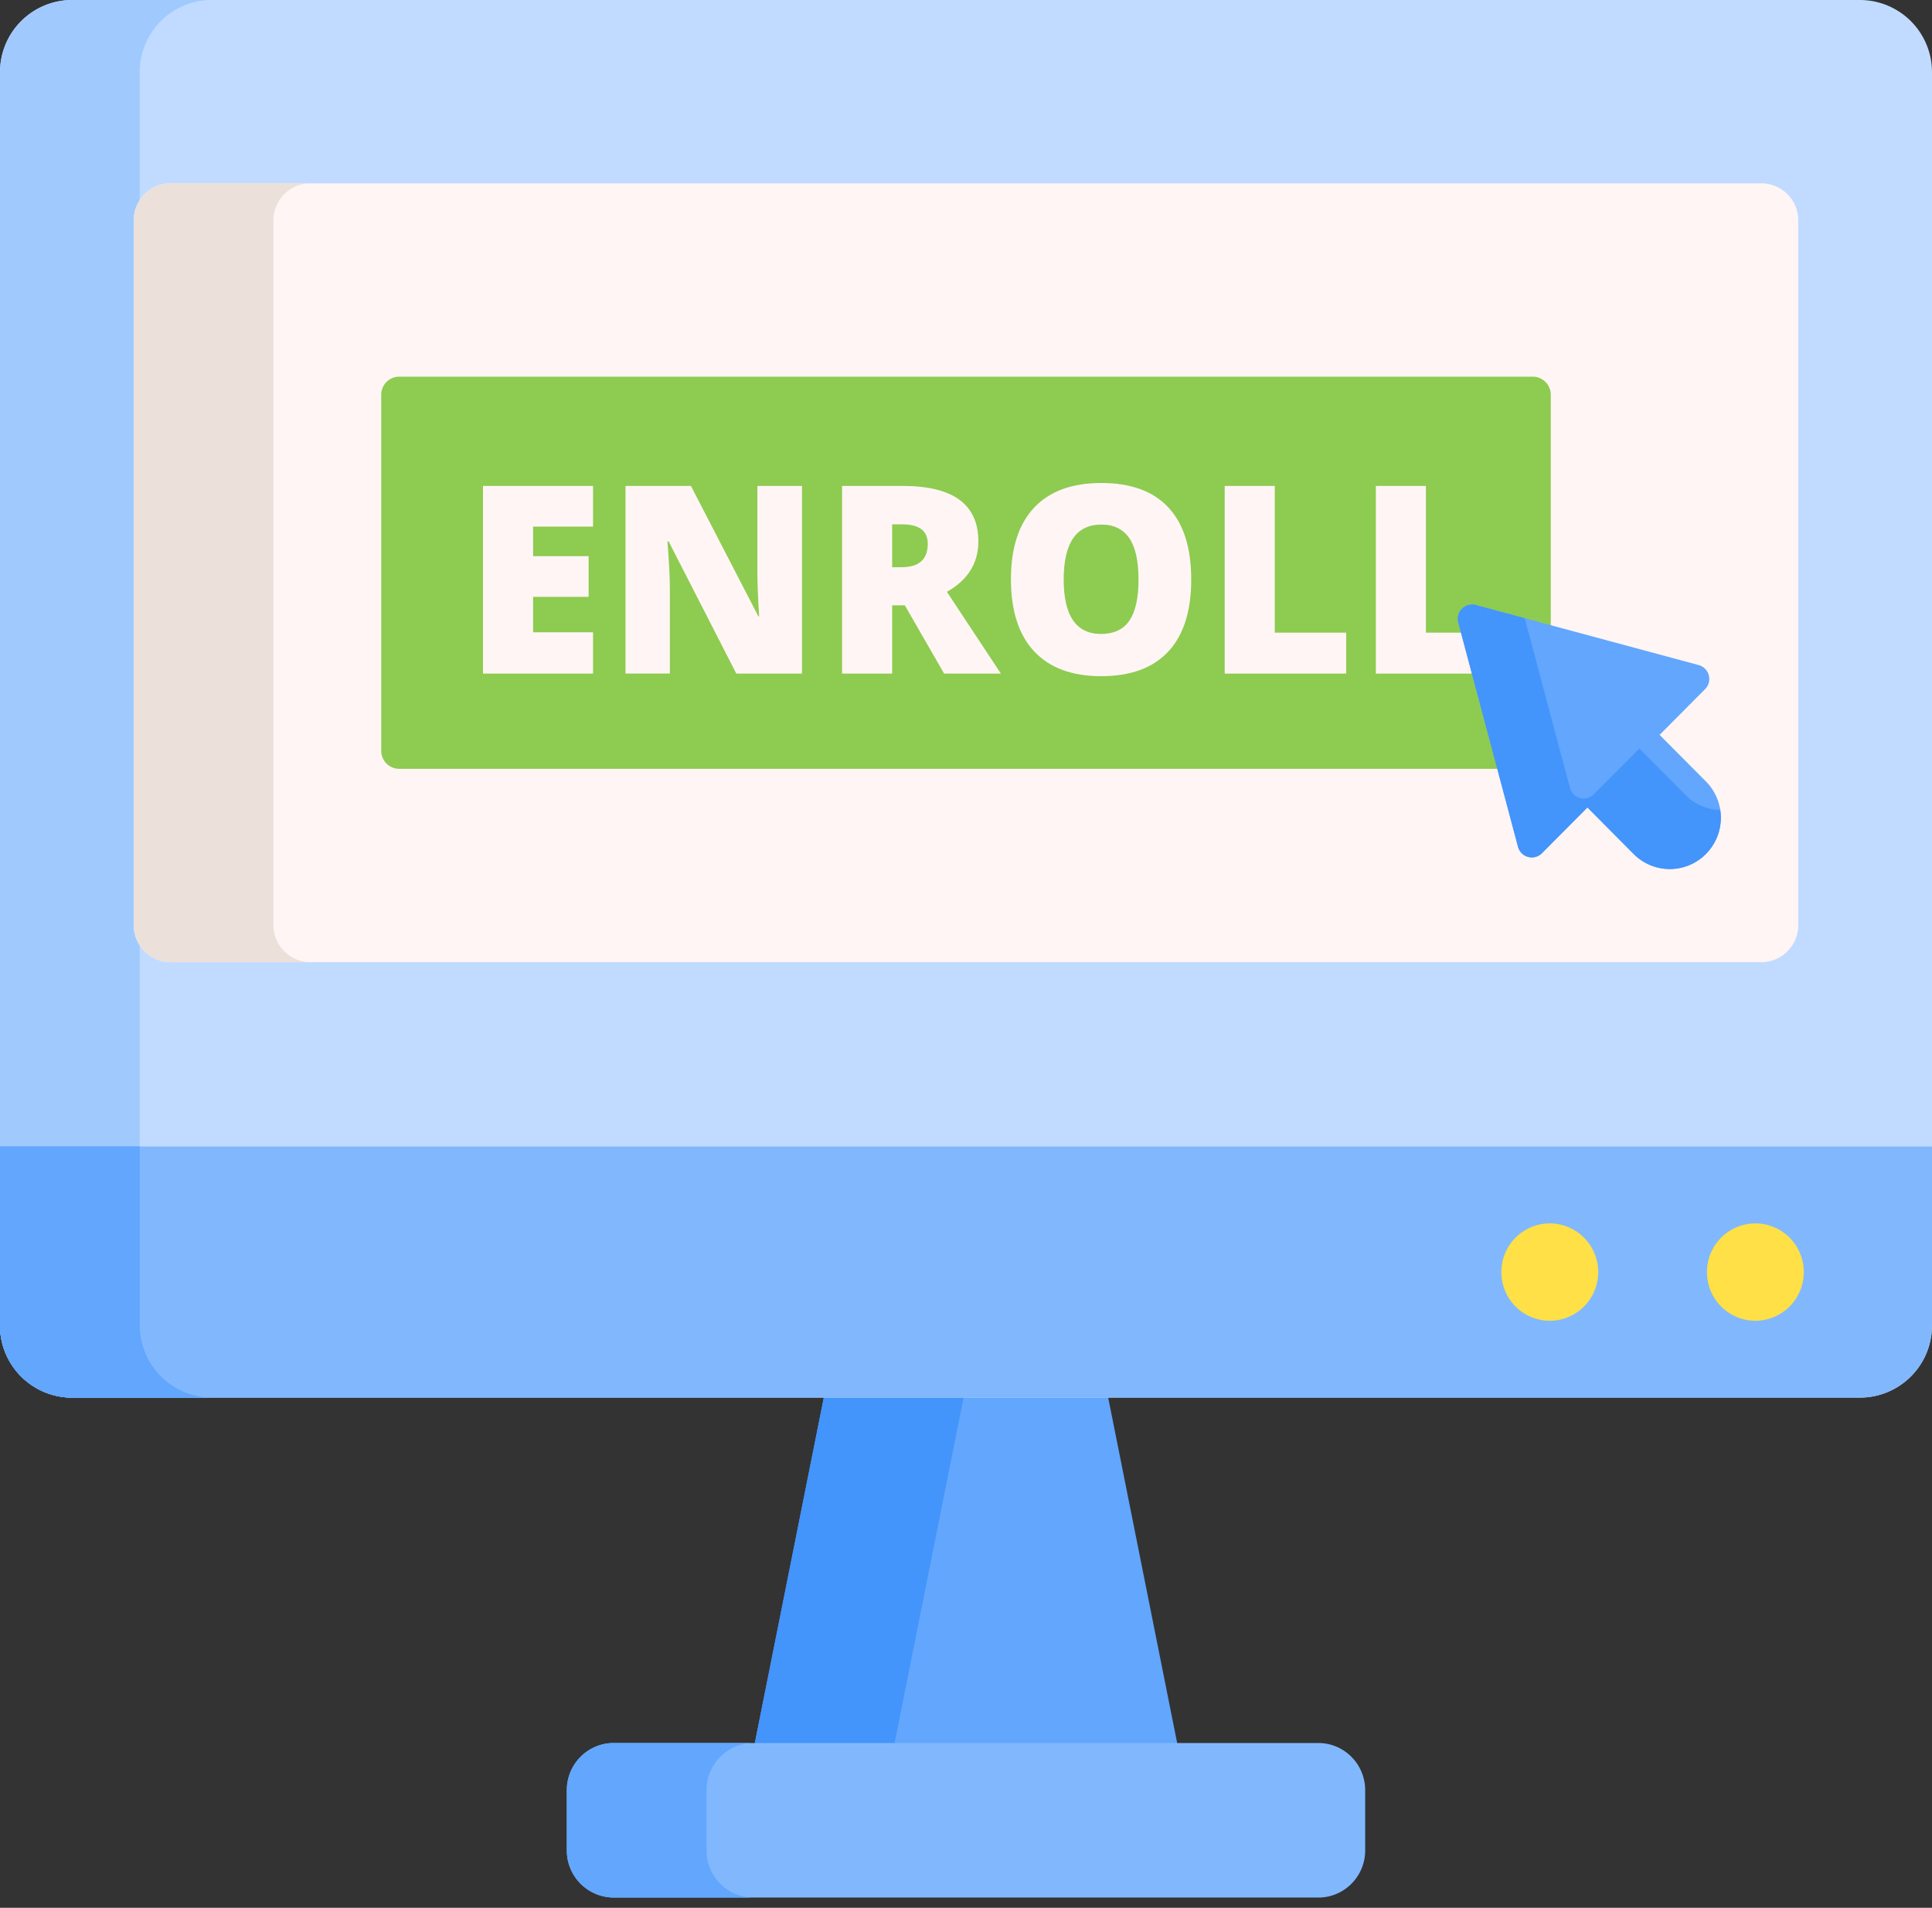 <svg xmlns="http://www.w3.org/2000/svg" xmlns:xlink="http://www.w3.org/1999/xlink" width="80" height="79"><rect width="100%" height="100%" fill="#333333" stroke="none"/><g fill="none" fill-rule="evenodd"><g fill-rule="nonzero" transform="translate(-743 -923)"><g transform="translate(179 827)"><g transform="translate(564 96)"><path fill="#62A6FD" d="M49.192 74.42H30.808l5.71-28.594h6.964z"/><path fill="#4394FB" d="M42.302 45.826 36.594 74.42h-5.786l5.71-28.593z"/><path fill="#81B8FD" d="M54.587 78.575H25.413a1.948 1.948 0 0 1-1.942-1.953V74.13c0-1.08.87-1.954 1.942-1.954h29.174c1.072 0 1.942.875 1.942 1.954v2.493c0 1.079-.87 1.953-1.942 1.953Z"/><path fill="#62A6FD" d="M31.198 78.575h-5.785a1.948 1.948 0 0 1-1.942-1.953V74.13c0-1.08.87-1.954 1.942-1.954h5.785a1.948 1.948 0 0 0-1.942 1.954v2.493c0 1.079.87 1.953 1.942 1.953Z"/><path fill="#C0DBFF" d="M80 2.997v51.88a2.988 2.988 0 0 1-2.98 2.997H2.98A2.988 2.988 0 0 1 0 54.876V2.997A2.988 2.988 0 0 1 2.98 0h74.04A2.988 2.988 0 0 1 80 2.997Z"/><path fill="#A0CAFE" d="M8.765 57.874H2.98A2.988 2.988 0 0 1 0 54.876V2.997A2.988 2.988 0 0 1 2.98 0h5.785a2.988 2.988 0 0 0-2.98 2.997v51.88a2.989 2.989 0 0 0 2.98 2.997Z"/><path fill="#FFF5F4" d="M7.066 7.592h65.868c.844 0 1.529.688 1.529 1.538v29.174c0 .85-.685 1.538-1.529 1.538H7.066a1.533 1.533 0 0 1-1.529-1.538V9.13c0-.85.685-1.538 1.529-1.538Z"/><path fill="#81B8FD" d="M80 47.477v7.4a2.988 2.988 0 0 1-2.98 2.997H2.98A2.988 2.988 0 0 1 0 54.876v-7.4h80Z"/><path fill="#FFE046" d="M74.69 52.675a2.01 2.01 0 0 1-2.004 2.016 2.01 2.01 0 0 1-2.004-2.016 2.01 2.01 0 0 1 2.004-2.015 2.01 2.01 0 0 1 2.004 2.015ZM66.178 52.675a2.01 2.01 0 0 1-2.004 2.016 2.01 2.01 0 0 1-2.005-2.016 2.01 2.01 0 0 1 2.005-2.015 2.01 2.01 0 0 1 2.004 2.015Z"/><path fill="#EBE0DA" d="M12.851 39.842H7.066a1.533 1.533 0 0 1-1.529-1.538V9.13c0-.85.684-1.538 1.529-1.538h5.785c-.844 0-1.529.688-1.529 1.538v29.174c0 .85.685 1.538 1.529 1.538Z"/><path fill="#62A6FD" d="M8.765 57.874H2.98A2.988 2.988 0 0 1 0 54.876v-7.399h5.785v7.4a2.989 2.989 0 0 0 2.98 2.997Z"/><path fill="#62A6FD" d="M8.765 57.874H2.98A2.988 2.988 0 0 1 0 54.876v-7.399h5.785v7.4a2.989 2.989 0 0 0 2.98 2.997Z"/><path fill="#8ECB51" d="M63.471 31.836H16.53a.746.746 0 0 1-.744-.747V16.346c0-.413.333-.748.744-.748H63.47c.41 0 .744.335.744.748v14.743a.746.746 0 0 1-.744.747Z"/><path fill="#FFF5F4" d="M24.557 27.894v-1.712h-2.483v-1.467h2.3V23.03h-2.3v-1.223h2.483v-1.685H20v7.772h4.557Zm3.181 0V24.39c0-.454-.033-1.111-.1-1.972h.048l2.803 5.475h2.72v-7.772h-1.848v3.514c0 .475.024 1.104.073 1.887h-.031l-2.793-5.4h-2.709v7.77h1.837Zm9.204 0v-2.828h.525l1.627 2.828h2.352l-2.236-3.386c.868-.493 1.302-1.19 1.302-2.09 0-1.53-1.043-2.296-3.13-2.296h-2.514v7.772h2.074Zm.388-4.407h-.388v-1.775h.41c.71 0 1.065.267 1.065.802 0 .649-.362.973-1.087.973ZM45.594 28c1.221 0 2.149-.34 2.782-1.02.634-.681.95-1.675.95-2.983 0-1.31-.315-2.305-.944-2.982-.63-.677-1.556-1.015-2.778-1.015-1.218 0-2.146.341-2.785 1.023-.639.682-.958 1.67-.958 2.964 0 1.307.321 2.303.963 2.987.643.684 1.566 1.026 2.77 1.026Zm0-1.749c-1.033 0-1.549-.751-1.549-2.254 0-1.516.52-2.275 1.56-2.275.51 0 .894.185 1.152.556.257.37.386.943.386 1.72 0 .772-.127 1.34-.381 1.706-.254.365-.643.547-1.168.547Zm10.148 1.643v-1.696h-2.956v-6.076h-2.074v7.772h5.03Zm6.258 0v-1.696h-2.956v-6.076h-2.073v7.772H62Z"/><path fill="#62A6FD" d="M70.637 32.358 68.72 30.43l1.884-1.894a.596.596 0 0 0-.265-.996l-9.229-2.487a.593.593 0 0 0-.724.729l2.472 9.281a.59.59 0 0 0 .99.267l1.884-1.895 1.916 1.928c.826.83 2.164.83 2.99 0a2.132 2.132 0 0 0-.001-3.005Z"/><path fill="#4394FB" d="M70.637 35.363c-.826.83-2.163.83-2.99 0l-1.915-1.928-1.884 1.895a.59.59 0 0 1-.99-.267l-2.473-9.281a.593.593 0 0 1 .726-.728l2.024.545 1.872 7.027a.59.59 0 0 0 .99.265l1.884-1.893 1.916 1.927c.398.4.915.607 1.436.62a2.13 2.13 0 0 1-.596 1.818Z"/></g></g></g></g></svg>
